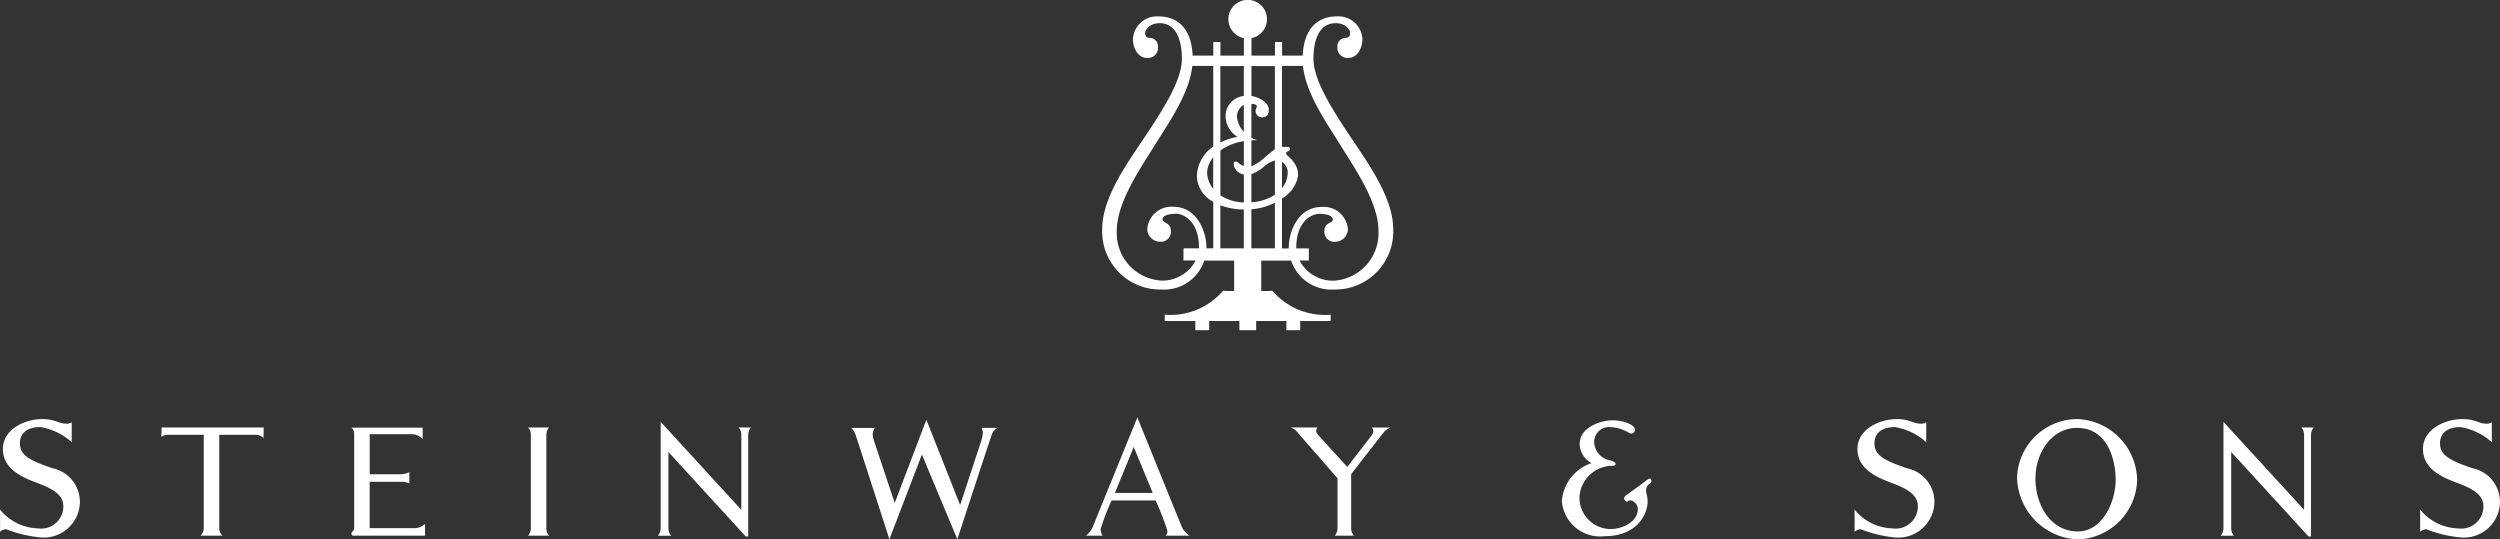 <svg id="Group_1090" data-name="Group 1090" xmlns="http://www.w3.org/2000/svg" xmlns:xlink="http://www.w3.org/1999/xlink" width="173.026" height="37.332" viewBox="0 0 173.026 37.332">
  <rect x="0" y="0" width="173.026" height="37.332" fill="#333333" stroke="none"/>
  <defs>
    <clipPath id="clip-path">
      <rect id="Rectangle_97" data-name="Rectangle 97" width="173.026" height="37.332" fill="#fff"/>
    </clipPath>
  </defs>
  <g id="Group_118" data-name="Group 118" transform="translate(0 0)" clip-path="url(#clip-path)">
    <path id="Path_150" data-name="Path 150" d="M236.606,76.525a.325.325,0,0,1,.13.238.674.674,0,0,1-.13.319l-1.68,2.17-1.941-2.132s-.21-.191-.21-.35a.334.334,0,0,1,.1-.246h-1.887a.954.954,0,0,1,.479.318c.217.261,2.786,3.2,2.786,3.2v3.447a.869.869,0,0,1-.189.522h1.321a.773.773,0,0,1-.189-.522V79.753s2.061-2.656,2.264-2.9a1.067,1.067,0,0,1,.465-.326Z" transform="translate(-141.681 -46.938)" fill="#fff"/>
    <path id="Path_151" data-name="Path 151" d="M195.55,82.906a.946.946,0,0,1-.131-.464,15.819,15.819,0,0,1,.755-1.974h3.048a18.63,18.63,0,0,1,.813,2.09.466.466,0,0,1-.116.348h1.654a1.438,1.438,0,0,1-.58-.711c-.218-.522-3.034-7.474-3.034-7.474s-2.946,7.213-3.077,7.561a1.708,1.708,0,0,1-.479.624Zm.857-2.961,1.3-3.178,1.314,3.179Z" transform="translate(-119.241 -45.831)" fill="#fff"/>
    <path id="Path_152" data-name="Path 152" d="M152.347,75.7s.188.1.334.537S155,83.406,155,83.406l2.25-5.864,2.452,5.864s2.192-6.706,2.352-7.155a.878.878,0,0,1,.421-.552h-1.1a1.006,1.006,0,0,1,.1.319,4.162,4.162,0,0,1-.1.523l-1.48,4.5-2.337-5.907-2.191,5.762-1.393-4.18a2.133,2.133,0,0,1-.131-.58A.805.805,0,0,1,154,75.7h-1.654" transform="translate(-93.444 -46.084)" fill="#fff"/>
    <path id="Path_153" data-name="Path 153" d="M123.358,75.9a.76.76,0,0,1,.189.508V81.6l-5.581-6.088v7.358a.869.869,0,0,1-.189.522h.914a.773.773,0,0,1-.189-.522c0-.171,0-5.272,0-5.272l5.353,5.847.169.005V76.409a.808.808,0,0,1,.189-.508Z" transform="translate(-72.24 -46.315)" fill="#fff"/>
    <path id="Path_154" data-name="Path 154" d="M94.534,76.521h1.451a.808.808,0,0,0-.188.508v6.459a.774.774,0,0,0,.188.522H94.534a.869.869,0,0,0,.189-.522V77.029a.76.76,0,0,0-.189-.508" transform="translate(-57.984 -46.935)" fill="#fff"/>
    <path id="Path_155" data-name="Path 155" d="M62.9,76.559h4.935v.784A1.082,1.082,0,0,0,67,77.009h-2.83v2.772h2.191a1.37,1.37,0,0,0,.552-.145v.784a1.165,1.165,0,0,0-.537-.116H64.167v3.208h3.077a1.094,1.094,0,0,0,.755-.29v.813H63.107c-.145,0-.2-.029-.2-.159s.189-.146.189-.377v-6.56a.561.561,0,0,0-.189-.378" transform="translate(-38.583 -46.959)" fill="#fff"/>
    <path id="Path_156" data-name="Path 156" d="M28.9,76.521h7.068l-.014.726a.755.755,0,0,0-.552-.218H32.891v6.459a.725.725,0,0,0,.218.522H31.6a.812.812,0,0,0,.218-.522V77.029H29.364c-.45,0-.479.189-.479.189l.015-.7" transform="translate(-17.717 -46.935)" fill="#fff"/>
    <path id="Path_157" data-name="Path 157" d="M2.917,75.021c.944,0,1.1.319,1.713.319a.642.642,0,0,0,.334-.1v1.379A4.3,4.3,0,0,0,2.8,75.572c-.972,0-1.422.464-1.422,1.118,0,.8.581,1.161,2.236,1.727A2.382,2.382,0,0,1,5.53,80.754a2.5,2.5,0,0,1-2.758,2.453A8.776,8.776,0,0,1,.421,82.64.758.758,0,0,0,0,82.815s.014-.914,0-1.538a3.486,3.486,0,0,0,2.612,1.306,1.538,1.538,0,0,0,1.771-1.524c0-.74-.609-1.176-1.785-1.611S.2,78.432.2,77.081,1.712,75.021,2.917,75.021Z" transform="translate(0 -46.015)" fill="#fff"/>
    <path id="Path_158" data-name="Path 158" d="M334.893,75.021c.943,0,1.1.319,1.712.319a.64.64,0,0,0,.334-.1v1.379a4.3,4.3,0,0,0-2.162-1.045c-.972,0-1.422.464-1.422,1.118,0,.8.58,1.161,2.235,1.727a2.381,2.381,0,0,1,1.916,2.336,2.5,2.5,0,0,1-2.757,2.453,8.776,8.776,0,0,1-2.352-.566.756.756,0,0,0-.421.174s.014-.914,0-1.538a3.486,3.486,0,0,0,2.612,1.306,1.539,1.539,0,0,0,1.771-1.524c0-.74-.61-1.176-1.786-1.611s-2.395-1.016-2.395-2.366S333.688,75.021,334.893,75.021Z" transform="translate(-203.623 -46.015)" fill="#fff"/>
    <path id="Path_159" data-name="Path 159" d="M436.135,75.021c.943,0,1.1.319,1.712.319a.641.641,0,0,0,.334-.1v1.379a4.3,4.3,0,0,0-2.163-1.045c-.973,0-1.422.464-1.422,1.118,0,.8.581,1.161,2.235,1.727a2.382,2.382,0,0,1,1.916,2.336,2.5,2.5,0,0,1-2.757,2.453,8.771,8.771,0,0,1-2.352-.566.758.758,0,0,0-.421.174s.014-.914,0-1.538a3.487,3.487,0,0,0,2.613,1.306,1.538,1.538,0,0,0,1.77-1.524c0-.74-.609-1.176-1.785-1.611s-2.4-1.016-2.4-2.366S434.929,75.021,436.135,75.021Z" transform="translate(-265.721 -46.015)" fill="#fff"/>
    <path id="Path_160" data-name="Path 160" d="M403.106,75.9a.76.76,0,0,1,.189.508V81.6l-5.581-6.088v7.358a.869.869,0,0,1-.189.522h.915a.772.772,0,0,1-.189-.522c0-.171,0-5.272,0-5.272l5.353,5.847.169.005V76.409a.809.809,0,0,1,.188-.508h-.856" transform="translate(-243.828 -46.315)" fill="#fff"/>
    <path id="Path_161" data-name="Path 161" d="M365.279,75.021a4.183,4.183,0,0,0-4.212,4.065,4.394,4.394,0,0,0,4.164,4.261,4.232,4.232,0,0,0,4.147-4.114A4.3,4.3,0,0,0,365.279,75.021Zm2.614,4.2c0,1.535-.931,3.576-2.614,3.576-1.894,0-2.939-1.831-2.939-3.658s1.159-3.51,2.873-3.51C367.418,75.624,367.893,77.992,367.893,79.217Z" transform="translate(-221.466 -46.015)" fill="#fff"/>
    <path id="Path_162" data-name="Path 162" d="M283.1,75.244c-.878,0-2.282.509-2.282,1.629a1.549,1.549,0,0,0,.822,1.332,3.011,3.011,0,0,0-2.054,2.606,2.651,2.651,0,0,0,2.947,2.452c2.239,0,2.989-1.492,2.989-2.411,0-.381-.1-.495-.1-.721a.529.529,0,0,1,.254-.51c.212-.155.085-.454-.127-.3s-1.291.963-1.488,1.09-.184.269-.127.355.155.127.211.084a.255.255,0,0,1,.2-.07.629.629,0,0,1,.5.6c0,.849-.994,1.388-1.914,1.388a2.174,2.174,0,0,1-2.125-2.224,2.3,2.3,0,0,1,2.337-2.154c.231-.027.254-.256-.185-.369a1.334,1.334,0,0,1-1.133-1.262,1.022,1.022,0,0,1,1.091-1.047,2.727,2.727,0,0,1,1.291.381.266.266,0,0,0,.438-.225C284.647,75.613,283.982,75.244,283.1,75.244Z" transform="translate(-171.49 -46.152)" fill="#fff"/>
    <path id="Path_163" data-name="Path 163" d="M213.329,19.426a2.606,2.606,0,0,1-2.38-1.393h.639v-.842h-.868c0-.019,0-.039,0-.058,0-1.916,1.176-2.333,1.554-2.333.636,0,.972.149.972.4s-.58.189-.58.777a.69.69,0,0,0,.784.755.884.884,0,0,0,.841-.9,1.674,1.674,0,0,0-1.8-1.509c-1.7,0-2.293,1.8-2.293,2.787,0,.027,0,.058,0,.087h-.468V13.737a2.262,2.262,0,0,0,1.117-1.6c0-.958-.827-1.35-.827-1.495s.058-.145.145-.174a.159.159,0,0,0,.116-.174c0-.087-.072-.131-.16-.131h-.392v-5.6h1.451c.206,1.908,1.59,3.866,2.555,5.421,1.045,1.684,2.671,4.021,2.671,5.98A3.289,3.289,0,0,1,213.329,19.426Zm-12.075-2.7a.689.689,0,0,0,.784-.755c0-.588-.58-.53-.58-.777s.336-.4.972-.4c.377,0,1.553.418,1.553,2.333,0,.019,0,.039,0,.058h-1.071v.842h.843a2.608,2.608,0,0,1-2.381,1.393,3.288,3.288,0,0,1-3.077-3.454c0-1.959,1.625-4.3,2.67-5.98.965-1.555,2.349-3.513,2.555-5.421h1.451v5.581a2.543,2.543,0,0,0-1.132,2.061,2.073,2.073,0,0,0,1.132,1.761v3.218H204.5c0-.029,0-.06,0-.087,0-.987-.6-2.787-2.293-2.787a1.674,1.674,0,0,0-1.8,1.509A.884.884,0,0,0,201.254,16.727Zm5.834-12.156V6.644a1.4,1.4,0,0,0-1.262,1.345,1.678,1.678,0,0,0,.827,1.48,4.635,4.635,0,0,0-1.19.389V4.571ZM209.73,11.2a.893.893,0,0,1,.392.821,1.685,1.685,0,0,1-.392,1Zm-2.119,3.288a4.382,4.382,0,0,0,1.626-.459v3.159h-1.626Zm-.523.01v2.691h-1.625V14.21a4.942,4.942,0,0,0,1.625.291m-2.119-1.438a1.854,1.854,0,0,1-.421-1.154,1.764,1.764,0,0,1,.421-1.013Zm2.119-1.573a1.109,1.109,0,0,1-.319-.177c-.116-.1-.16-.13-.276-.13s-.1.116-.1.276a.894.894,0,0,0,.7.623v1.926a3.033,3.033,0,0,1-1.625-.49v-3.1a3.65,3.65,0,0,1,1.625-.647Zm0-2.37a1.785,1.785,0,0,1-.479-1.073.981.981,0,0,1,.479-.793Zm.523,2.939a3.069,3.069,0,0,0,.827-.485,1.99,1.99,0,0,1,.8-.468v2.371a3.266,3.266,0,0,1-1.626.521Zm1.626-7.488V10.33c-.207.158-.514.4-.711.576a3.378,3.378,0,0,1-.914.609v-1.8c.131-.009.265-.015.407-.015a1.981,1.981,0,0,1-.407-.17V7.185c.216.016.377.06.377.165,0,.145-.087.145-.087.334a.439.439,0,0,0,.45.435c.3,0,.464-.145.464-.566,0-.372-.555-.811-1.2-.909V4.571Zm5.022,4.579c-1.306-1.974-2.351-3.732-2.351-5.08s.419-2.467,1.539-2.467c.725,0,1,.488,1,.671s-.056.345-.31.345a.576.576,0,0,0-.57.638.693.693,0,0,0,.784.747c.557,0,.945-.628.945-1.3a1.657,1.657,0,0,0-1.777-1.569c-1.318,0-2.275.837-2.353,2.712h-1.43v-.94h-.493v.94h-1.626V2.639a1.336,1.336,0,1,0-.523,0V3.849h-1.625v-.94h-.493v.94h-1.43c-.078-1.876-1.035-2.712-2.353-2.712a1.657,1.657,0,0,0-1.778,1.569c0,.671.388,1.3.945,1.3a.693.693,0,0,0,.784-.747.576.576,0,0,0-.57-.638c-.254,0-.31-.162-.31-.345s.27-.671,1-.671c1.119,0,1.538,1.119,1.538,2.467s-1.045,3.106-2.351,5.08-3.164,4.441-3.164,6.705a4.012,4.012,0,0,0,4.064,4.18,2.934,2.934,0,0,0,3-2h2.068v2.1a7.549,7.549,0,0,1-.769-.012,4.783,4.783,0,0,1-4.035,1.654v.436h2.119v.638h.958v-.638h2.09v.638h1.161v-.638h2.09v.638h.958v-.638H213.1v-.436a4.783,4.783,0,0,1-4.035-1.654,7.554,7.554,0,0,1-.769.012v-2.1h2.068a2.934,2.934,0,0,0,3,2,4.012,4.012,0,0,0,4.064-4.18C217.422,13.592,215.564,11.124,214.258,9.15Z" transform="translate(-121.003 0)" fill="#fff"/>
  </g>
</svg>
